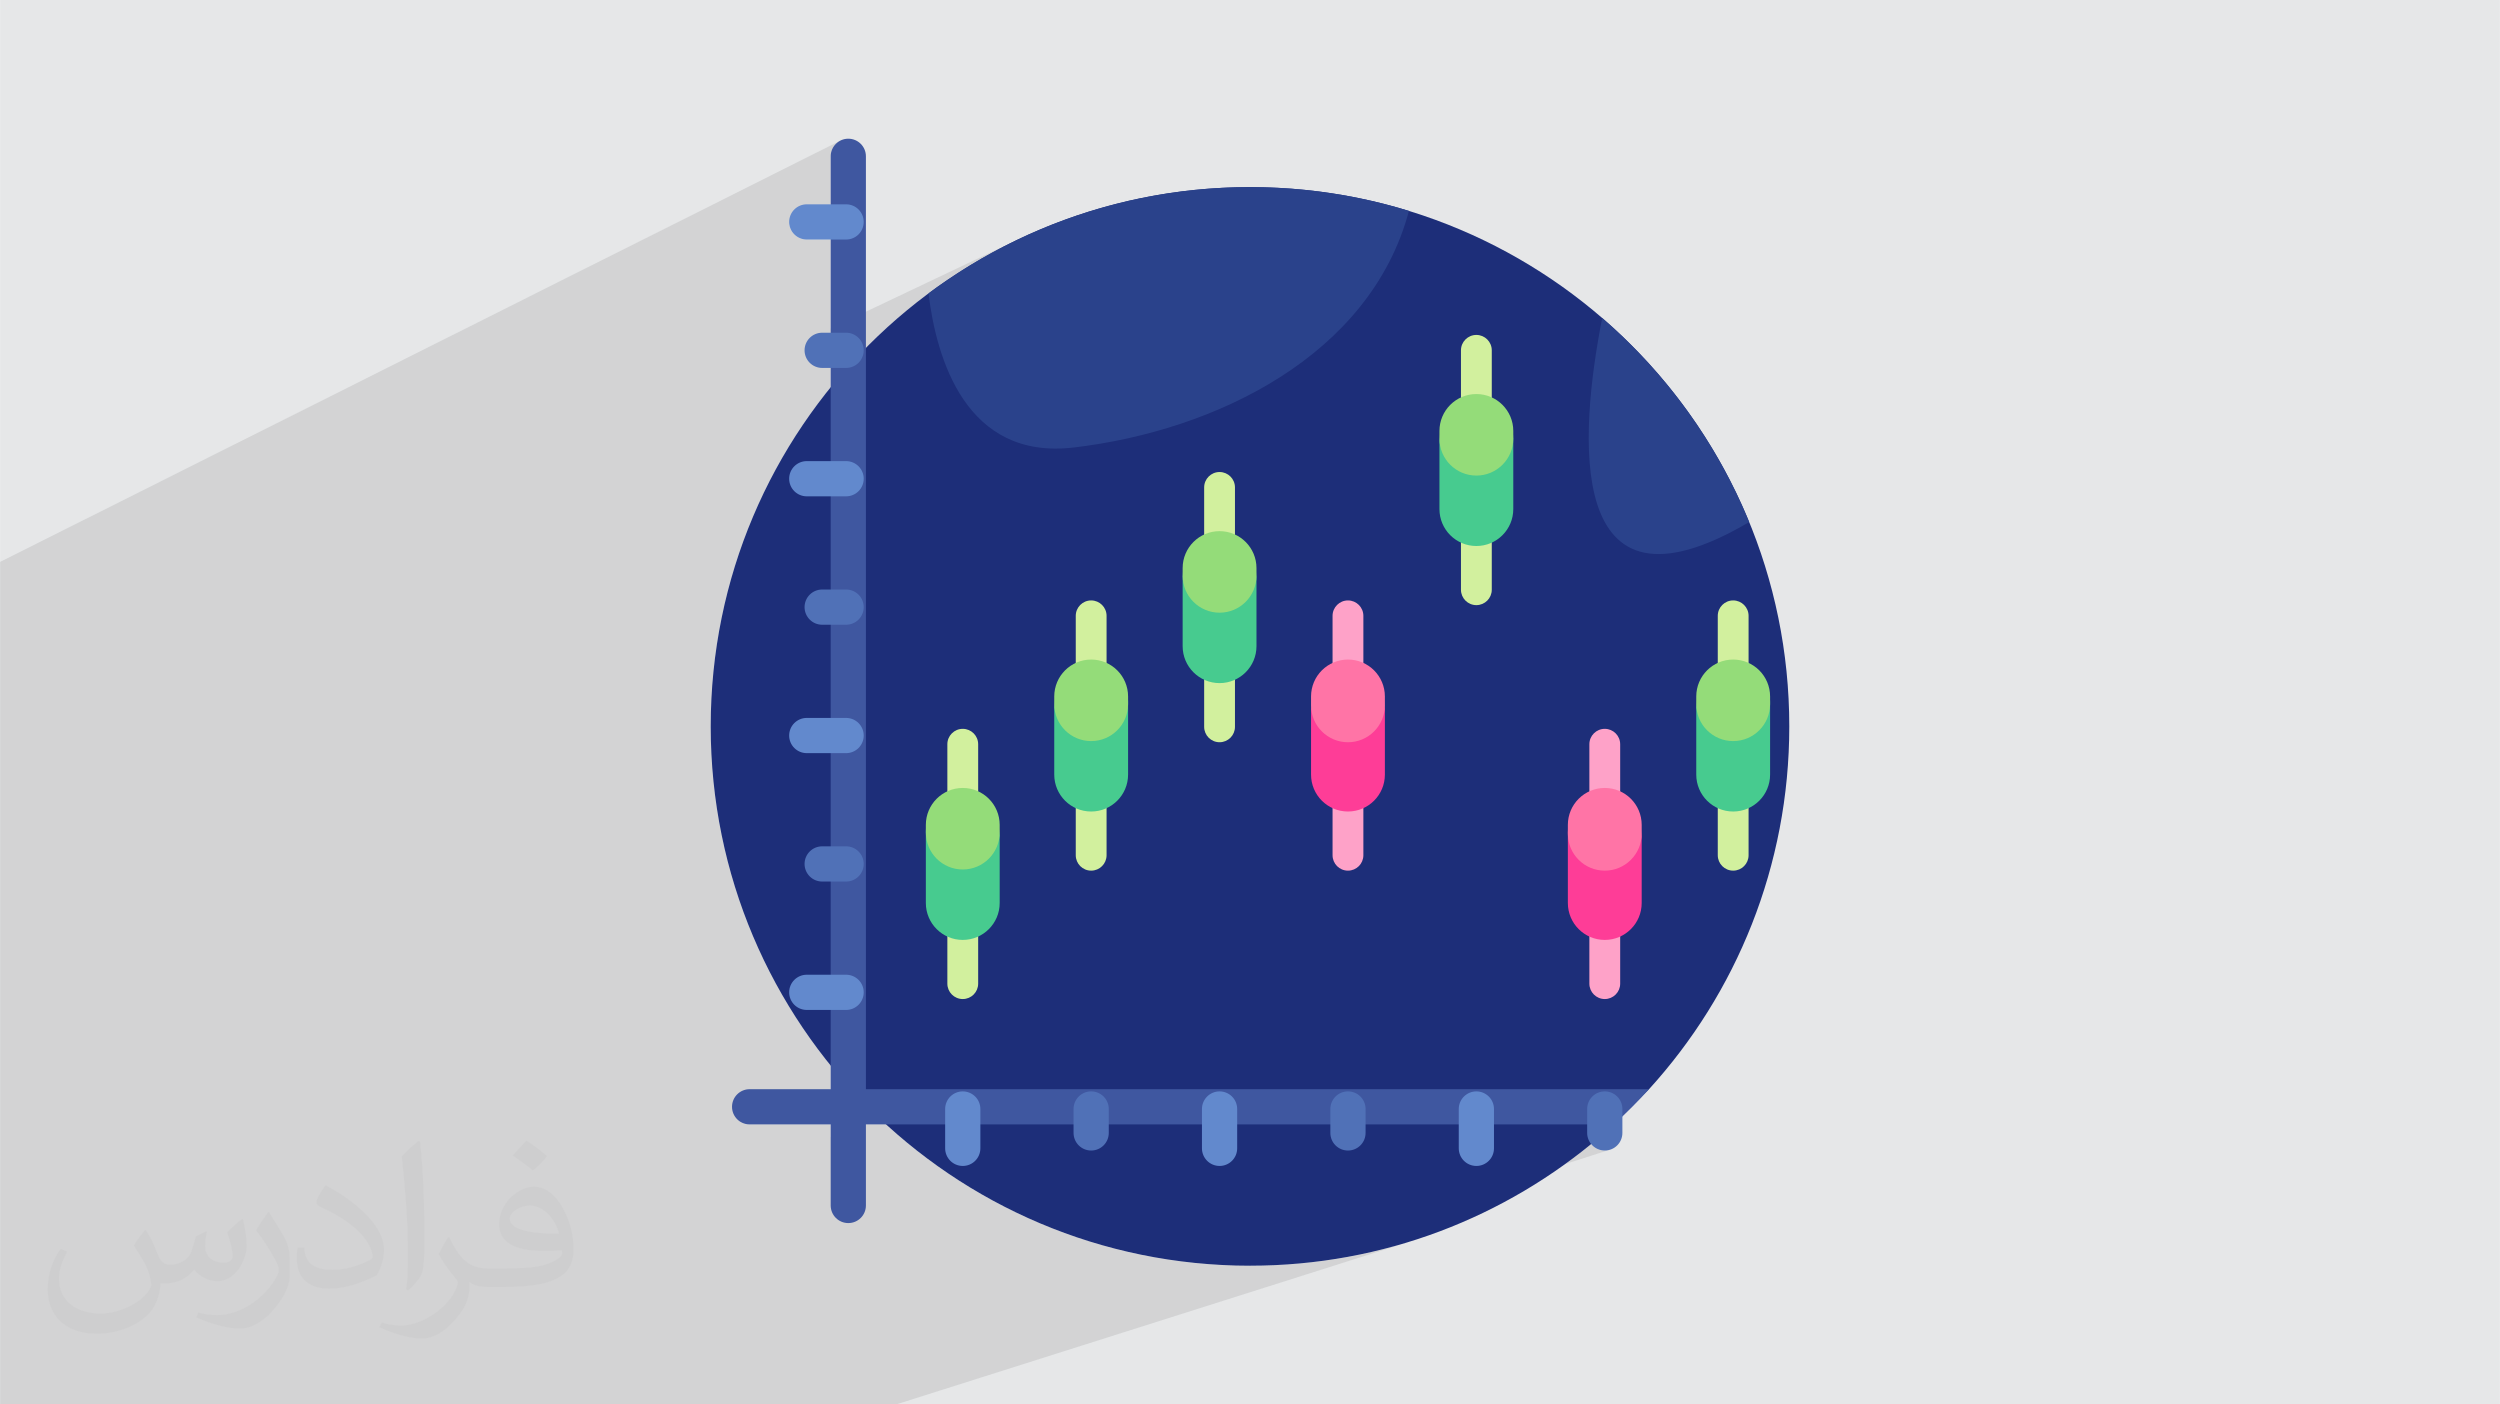 <?xml version="1.0" encoding="UTF-8"?>
<!DOCTYPE svg PUBLIC "-//W3C//DTD SVG 1.0//EN" "http://www.w3.org/TR/2001/REC-SVG-20010904/DTD/svg10.dtd">
<!-- Creator: CorelDRAW -->
<svg xmlns="http://www.w3.org/2000/svg" xml:space="preserve" width="3.708in" height="2.083in" version="1.0" style="shape-rendering:geometricPrecision; text-rendering:geometricPrecision; image-rendering:optimizeQuality; fill-rule:evenodd; clip-rule:evenodd"
viewBox="0 0 3702.73 2080.18"
 xmlns:xlink="http://www.w3.org/1999/xlink"
 xmlns:xodm="http://www.corel.com/coreldraw/odm/2003"
 enable-background="new 0 0 512 512">
 <defs>
  <style type="text/css">
   <![CDATA[
    .fil0 {fill:#E6E7E8}
    .fil3 {fill:#1D2E79;fill-rule:nonzero}
    .fil13 {fill:#2A428B;fill-rule:nonzero}
    .fil4 {fill:#3F57A0;fill-rule:nonzero}
    .fil9 {fill:#47CB8F;fill-rule:nonzero}
    .fil6 {fill:#5071B7;fill-rule:nonzero}
    .fil5 {fill:#6289CD;fill-rule:nonzero}
    .fil10 {fill:#94DC79;fill-rule:nonzero}
    .fil7 {fill:#D2F09E;fill-rule:nonzero}
    .fil11 {fill:#FE3D97;fill-rule:nonzero}
    .fil8 {fill:#FEA2C8;fill-rule:nonzero}
    .fil12 {fill:#FF74A6;fill-rule:nonzero}
    .fil2 {fill:#373435;fill-opacity:0.031}
    .fil1 {fill:#2B2A29;fill-opacity:0.102}
   ]]>
  </style>
 </defs>
 <g id="Layer_x0020_1">
  <polygon class="fil0" points="-0,0 3702.73,0 3702.73,2080.18 -0,2080.18 "/>
  <polygon class="fil1" points="-0,1070.83 -0,1070.83 -0,1068.71 -0,954.94 -0,939.66 -0,909.01 -0,905.26 -0,890.95 -0,846.42 -0,832.29 1246.21,207.49 1241.78,209.89 1237.92,213.08 1234.74,216.94 1232.33,221.37 1230.81,226.26 1230.28,231.52 1230.28,302.63 1169.17,332.75 1169.29,333.97 1170.81,338.86 1173.21,343.3 1176.4,347.16 1180.26,350.34 1184.69,352.75 1189.58,354.27 1194.84,354.8 1230.28,354.8 1230.28,486.45 1510.34,353.42 1508.6,354.25 1506.86,355.08 1503.37,356.76 1501.64,357.6 1499.92,358.44 1498.2,359.29 1496.49,360.14 1494.78,360.99 1493.06,361.85 1491.35,362.71 1489.65,363.58 1485.83,365.53 1484.15,366.4 1482.48,367.27 1480.81,368.15 1479.13,369.02 1477.47,369.91 1475.8,370.79 1474.14,371.69 1472.48,372.58 1468.63,374.67 1467.02,375.55 1465.42,376.44 1463.81,377.33 1462.2,378.22 1460.6,379.12 1459,380.02 1457.41,380.93 1455.81,381.84 1452.09,383.97 1450.45,384.93 1448.81,385.88 1447.16,386.84 1445.53,387.81 1443.89,388.78 1442.26,389.75 1440.63,390.73 1439,391.71 1434.95,394.17 1433.44,395.1 1431.93,396.03 1430.42,396.97 1428.91,397.91 1427.41,398.85 1425.9,399.8 1424.41,400.74 1422.91,401.7 1419.45,403.9 1417.79,404.97 1416.14,406.05 1414.49,407.12 1412.84,408.21 1411.19,409.29 1409.55,410.39 1407.9,411.48 1406.26,412.58 1402.71,414.99 1401.27,415.97 1399.83,416.96 1398.39,417.95 1396.95,418.94 1395.52,419.94 1394.08,420.95 1392.65,421.95 1391.22,422.95 1387.41,425.65 1385.87,426.76 1384.33,427.86 1382.8,428.97 1381.27,430.08 1379.74,431.2 1378.21,432.32 1376.69,433.44 1375.17,434.57 1375.17,434.57 1369.02,439.2 1362.91,443.88 1356.84,448.62 1350.83,453.42 1344.86,458.27 1338.93,463.18 1333.06,468.15 1327.24,473.17 1321.46,478.25 1315.74,483.38 1310.06,488.57 1304.44,493.81 1298.86,499.1 1293.34,504.44 1287.87,509.85 1282.45,515.29 1219.26,544.98 1230.28,544.98 1230.28,573.66 1220,586.64 1209.98,599.82 1200.22,613.23 1190.74,626.83 1181.54,640.65 1172.62,654.66 1163.98,668.87 1155.64,683.27 1147.58,697.86 1139.83,712.63 1132.37,727.58 1125.22,742.71 1118.38,758.01 1111.85,773.47 1105.64,789.1 1099.75,804.89 1094.19,820.84 1088.96,836.93 1084.06,853.18 1079.5,869.57 1075.28,886.09 1071.4,902.76 1067.88,919.55 1064.71,936.47 1061.89,953.51 1059.44,970.68 1057.36,987.96 1055.64,1005.35 1054.3,1022.85 1053.34,1040.45 1052.76,1058.15 1052.56,1075.95 1052.76,1093.75 1053.34,1111.45 1054.3,1129.05 1055.64,1146.55 1057.36,1163.94 1059.44,1181.22 1061.89,1198.39 1064.71,1215.43 1067.88,1232.35 1071.4,1249.15 1075.28,1265.81 1079.5,1282.34 1084.06,1298.73 1088.96,1314.97 1094.19,1331.07 1099.75,1347.01 1104.61,1360.04 2590.75,773.27 2590.75,773.27 1104.61,1360.04 1105.64,1362.8 1111.85,1378.43 1118.38,1393.9 1125.22,1409.2 1132.37,1424.32 1139.83,1439.27 1147.58,1454.05 1155.64,1468.63 1163.98,1483.03 1172.62,1497.25 1181.54,1511.26 1190.74,1525.07 1200.22,1538.68 1209.98,1552.08 1220,1565.27 1230.28,1578.24 1230.28,1613.3 1097.26,1661.9 1100.06,1663.42 1104.96,1664.94 1110.21,1665.47 1230.28,1665.47 1230.28,1684.17 1282.45,1665.47 1312.41,1665.47 1325.87,1677.5 1339.6,1689.23 1353.59,1700.66 1367.84,1711.77 1382.35,1722.57 1397.11,1733.04 1412.11,1743.18 1427.35,1753 1442.82,1762.47 1458.52,1771.59 1474.45,1780.37 1490.6,1788.8 1506.96,1796.86 1523.53,1804.56 1540.3,1811.89 1557.26,1818.84 1574.43,1825.42 1591.78,1831.6 1609.3,1837.4 1627.01,1842.8 1644.89,1847.79 1662.93,1852.38 1681.14,1856.56 1699.5,1860.33 1718.01,1863.66 1736.67,1866.57 1755.46,1869.05 1774.39,1871.08 1793.45,1872.68 1802.22,1873.2 2356.65,1694.6 2358.56,1696.69 2360.68,1698.56 2363,1700.19 2365.49,1701.57 2368.14,1702.68 2370.93,1703.5 2373.84,1704 2376.85,1704.17 2382.1,1703.64 2387,1702.12 1848.69,1874.72 1851.36,1874.75 1869.29,1874.55 1887.12,1873.96 1904.85,1872.99 1922.47,1871.62 1939.98,1869.89 1957.39,1867.77 1974.67,1865.29 1991.83,1862.43 2008.87,1859.22 2025.78,1855.64 2042.55,1851.71 2059.19,1847.43 2075.68,1842.8 2092.03,1837.84 1327.38,2080.18 1210.48,2080.18 1207.88,2080.18 1204.5,2080.18 1159.71,2080.18 482.22,2080.18 478.32,2080.18 385.04,2080.18 152.13,2080.18 125.52,2080.18 79.2,2080.18 -0,2080.18 -0,2070.18 -0,2062.79 -0,2038.4 -0,2031.93 -0,2022.2 -0,1523.28 -0,1147.6 -0,1122.36 -0,1117.8 -0,1117.14 -0,1085.54 -0,1085.54 -0,1083.26 -0,1082.83 -0,1082.05 -0,1079.87 -0,1079.24 -0,1077.14 -0,1076.66 -0,1076.44 -0,1075.09 -0,1074.63 -0,1073.31 -0,1072.99 -0,1072.07 -0,1071.83 -0,1071.23 -0,1071.11 -0,1070.86 "/>
  <path class="fil2" d="M215.96 1821.93c7.07,10.71 11.65,21.01 16.13,32.45 3.33,6.66 5.09,18.93 20.7,18.93 4.57,0 11.13,-1.35 16.95,-4.57 6.55,-3.44 11.54,-8.64 14.15,-16.53l6.24 -21.01 15.19 -7.49 1.04 1.04c-2.08,7.91 -2.59,15.5 -2.59,21.43 0,17.57 15.19,24.23 27.25,24.23 7.07,0 13.42,-3.44 13.42,-9.89 0,-8.32 -3.53,-22.47 -8.12,-35.16 7.07,-7.07 14.15,-14.15 22.26,-19.87l1.25 0.63c3.53,14.98 5.51,29.75 5.51,39.63 0,9.67 -4.27,20.39 -7.8,27.36 -7.28,13.73 -20.18,24.65 -35.78,24.65 -11.85,0 -25.06,-5.93 -34.12,-16.95l-0.52 0c-8.53,10.61 -21.74,20.18 -42.86,20.18l-6.55 0c-1.04,13.94 -4.05,23.81 -8.64,32.66 -12.58,24.54 -49.92,41.92 -85.08,41.92 -48.89,0 -73.43,-28.19 -73.43,-65.73 0,-23.19 7.59,-44.72 19.24,-60.01l9.56 3.95c-7.28,13.94 -12.17,27.04 -12.17,39.94 0,35.16 28.61,51.9 61.58,51.9 30.58,0 68.44,-19.45 75.31,-42.02 -2.59,-24.65 -11.85,-36.19 -26,-58.66 4.27,-7.49 9.78,-14.98 16.64,-22.98l1.25 0 0 0 0 0 -0.01 -0.04zm563.83 -132.3c10.3,6.45 20.39,14.04 30.27,22.78 -5.51,7.8 -12.38,14.88 -20.91,21.12 -9.89,-8.01 -19.76,-14.88 -29.86,-22.16 6.86,-7.7 13.63,-15.08 20.49,-21.74l0 0 0 0 0 0 0 0 0 0 0.01 0zm5.3 96.11c-16.64,0 -30.27,10.92 -30.27,19.03 0,17.38 33.28,22.78 73.12,22.56 -4.99,-20.39 -22.47,-41.61 -42.86,-41.61l0 0.01zm-37.35 92.99c21.64,0 40.57,-0.63 55.02,-4.27 16.13,-4.05 29.75,-12.17 29.75,-17.78 0,-1.46 0,-3.22 -0.52,-4.68 -9.05,0.83 -19.45,0.83 -28.5,0.83 -29.33,0 -51.79,-6.66 -60.64,-23.09 -2.19,-4.57 -3.74,-9.67 -3.74,-15.5 0,-15.92 6.86,-31.41 18.93,-42.13 10.08,-8.84 21.22,-14.35 32.55,-14.35 20.49,0 36.81,16.44 48.26,42.34 6.24,14.15 10.5,30.47 10.5,51.07 0,13.73 -3.74,25.27 -12.27,33.8 -15.92,15.4 -45.24,21.22 -90.17,21.22l-20.39 0 0 0 -5.3 0c-11.13,0 -19.14,-1.98 -25.48,-6.86l-1.04 0c0.31,2.59 0.52,5.09 0.52,7.49 0,10.08 -3.33,22.98 -10.08,33.28 -19.97,29.64 -41.61,42.53 -60.33,42.53 -18.93,0 -42.13,-7.28 -63.03,-16.75l3.74 -7.28c6.76,2.81 16.13,4.68 29.02,4.68 33.8,0 78.21,-32.45 83.72,-64.17 -1.25,-2.59 -3.53,-6.03 -6.76,-9.67 -9.89,-11.75 -16.13,-21.53 -21.95,-31.82 4.99,-9.89 9.56,-17.78 13.83,-24.96l1.77 -0.21c14.46,29.44 27.56,46.28 56.78,46.28l4.57 0 0 0 21.22 0 0 0 0 0 0 0 0 0 0 0 0.04 0zm-146.45 31.1c2.5,-13.52 2.7,-28.7 2.7,-42.86l0 -21.01c0,-39.21 -4.99,-96.2 -9.05,-133.34 7.07,-7.59 16.95,-16.53 24.75,-22.56l2.29 0.63c5.3,46.7 6.55,100.79 6.55,150.81 0,13.11 -0.52,25.9 -1.77,35.26 -0.73,11.85 -7.59,20.8 -22.26,34.53l-3.22 -1.46zm-150.71 -61.89c0.73,18.41 9.78,32.87 41.4,32.87 19.66,0 36.3,-5.09 54.71,-13.83 3.33,-1.46 5.09,-3.44 5.09,-5.09 0,-11.54 -8.84,-26.83 -23.71,-40.77 -14.46,-13.11 -33.6,-24.65 -51.48,-32.35 -6.14,-2.59 -8.12,-5.3 -8.12,-7.91 0,-5.3 7.07,-16.44 12.9,-24.44l1.98 -0.21c20.49,10.71 43.38,26.63 60.33,44.3 15.4,16.33 24.96,32.87 24.96,50.86 0,13.31 -4.05,25.79 -10.61,37.44 -22.47,11.33 -46.39,19.97 -70.1,19.97 -28.81,0 -48.47,-13.52 -48.47,-45.24 0,-3.44 0,-8.73 1.25,-15.61l9.89 0 0 0 0 0 0 0 0 0 0 0 -0.01 0zm-52.11 -52.32l17.89 28.92c6.55,10.71 12.69,22.37 12.69,40.77l0 23.5c0,19.03 -12.17,39.42 -31.82,59.6 -15.4,13.63 -29.02,19.45 -41.61,19.45 -18.72,0 -40.15,-5.82 -64.9,-16.44l2.81 -7.28c7.8,2.08 16.84,3.84 27.98,3.84 35.58,-0.21 71.97,-26.21 88.61,-57.93 1.98,-3.64 2.7,-7.07 2.7,-9.47 0,-3.64 -1.98,-7.7 -3.53,-11.33 -9.05,-17.05 -19.14,-32.66 -30.27,-47.12 5.82,-9.16 11.65,-17.99 17.99,-26.73l1.46 0.21 0 0 0 0 0 0 0 0 0 0 -0.01 0z"/>
  <g id="_2229922874640">
   <g>
    <path class="fil3" d="M2442.42 1613.3c129.07,-141.88 207.74,-330.42 207.74,-537.35 0,-441.16 -357.63,-798.79 -798.79,-798.79 -441.17,0 -798.8,357.63 -798.8,798.79 0,441.17 357.63,798.8 798.8,798.8 197.87,0 378.89,-71.97 518.42,-191.13l72.63 -70.32z"/>
    <g>
     <path class="fil4" d="M1256.37 1811.62c-14.4,0 -26.08,-11.68 -26.08,-26.09l0 -1554.01c0,-14.4 11.68,-26.08 26.08,-26.08 14.4,0 26.08,11.68 26.08,26.08l0 1554.01c0,14.41 -11.68,26.09 -26.08,26.09z"/>
    </g>
    <g>
     <path class="fil5" d="M1253.11 354.79l-58.26 0c-14.4,0 -26.08,-11.68 -26.08,-26.08 0,-14.4 11.68,-26.08 26.08,-26.08l58.26 0c14.41,0 26.09,11.68 26.09,26.09 0,14.4 -11.68,26.08 -26.09,26.08l0 -0z"/>
    </g>
    <g>
     <path class="fil6" d="M1253.11 544.98l-35.44 0c-14.4,0 -26.08,-11.68 -26.08,-26.08 0,-14.4 11.68,-26.08 26.08,-26.08l35.44 0c14.41,0 26.09,11.68 26.09,26.08 0,14.41 -11.68,26.08 -26.09,26.08z"/>
    </g>
    <g>
     <path class="fil6" d="M1253.11 1305.74l-35.44 0c-14.4,0 -26.08,-11.68 -26.08,-26.08 0,-14.41 11.68,-26.08 26.08,-26.08l35.44 0c14.41,0 26.09,11.68 26.09,26.08 0,14.41 -11.68,26.08 -26.09,26.08l0 0z"/>
    </g>
    <g>
     <path class="fil6" d="M1253.11 925.36l-35.44 0c-14.4,0 -26.08,-11.68 -26.08,-26.09 0,-14.4 11.68,-26.08 26.08,-26.08l35.44 0c14.41,0 26.09,11.68 26.09,26.09 0,14.41 -11.68,26.08 -26.09,26.08l0 0z"/>
    </g>
    <g>
     <path class="fil5" d="M1253.11 735.17l-58.26 0c-14.4,0 -26.08,-11.68 -26.08,-26.08 0,-14.4 11.68,-26.09 26.08,-26.09l58.26 0c14.41,0 26.09,11.68 26.09,26.08 0,14.41 -11.68,26.08 -26.09,26.08l0 0z"/>
    </g>
    <g>
     <path class="fil5" d="M1253.11 1495.92l-58.26 0c-14.4,0 -26.08,-11.68 -26.08,-26.08 0,-14.4 11.68,-26.08 26.08,-26.08l58.26 0c14.41,0 26.09,11.68 26.09,26.09 0,14.4 -11.68,26.08 -26.09,26.08l0 -0z"/>
    </g>
    <g>
     <path class="fil5" d="M1253.11 1115.55l-58.26 0c-14.4,0 -26.08,-11.68 -26.08,-26.08 0,-14.4 11.68,-26.08 26.08,-26.08l58.26 0c14.41,0 26.09,11.68 26.09,26.08 0,14.41 -11.68,26.08 -26.09,26.08z"/>
    </g>
    <path class="fil4" d="M1110.22 1613.3c-14.4,0 -26.08,11.68 -26.08,26.09 0,14.4 11.68,26.08 26.08,26.08l1280.14 0c18.13,-16.59 35.52,-33.99 52.06,-52.17l-1332.2 0z"/>
    <g>
     <path class="fil6" d="M2376.85 1704.16c-14.4,0 -26.08,-11.68 -26.08,-26.08l0 -35.44c0,-14.4 11.68,-26.08 26.08,-26.08 14.41,0 26.09,11.68 26.09,26.08l0 35.44c0,14.4 -11.68,26.08 -26.09,26.08z"/>
    </g>
    <g>
     <path class="fil6" d="M1616.1 1704.16c-14.4,0 -26.08,-11.68 -26.08,-26.08l0 -35.44c0,-14.4 11.68,-26.08 26.08,-26.08 14.4,0 26.08,11.68 26.08,26.08l0 35.44c0,14.4 -11.68,26.08 -26.08,26.08z"/>
    </g>
    <g>
     <path class="fil6" d="M1996.47 1704.16c-14.4,0 -26.08,-11.68 -26.08,-26.08l0 -35.44c0,-14.4 11.68,-26.08 26.08,-26.08 14.41,0 26.08,11.68 26.08,26.08l0 35.44c0,14.4 -11.68,26.08 -26.08,26.08z"/>
    </g>
    <g>
     <path class="fil5" d="M2186.66 1726.99c-14.4,0 -26.08,-11.68 -26.08,-26.08l0 -58.26c0,-14.4 11.68,-26.08 26.08,-26.08 14.4,0 26.08,11.68 26.08,26.08l0 58.27c0,14.4 -11.68,26.08 -26.08,26.08z"/>
    </g>
    <g>
     <path class="fil5" d="M1425.91 1726.99c-14.4,0 -26.08,-11.68 -26.08,-26.08l0 -58.26c0,-14.4 11.68,-26.08 26.08,-26.08 14.4,0 26.08,11.68 26.08,26.08l0 58.27c0,14.4 -11.68,26.08 -26.08,26.08z"/>
    </g>
    <g>
     <path class="fil5" d="M1806.28 1726.99c-14.4,0 -26.08,-11.68 -26.08,-26.08l0 -58.26c0,-14.4 11.68,-26.08 26.08,-26.08 14.41,0 26.09,11.68 26.09,26.08l0 58.27c0,14.4 -11.68,26.08 -26.09,26.08z"/>
    </g>
    <g>
     <path class="fil7" d="M1425.91 1210.75c-12.61,0 -22.82,-10.22 -22.82,-22.82l0 -85.56c0,-12.61 10.22,-22.82 22.82,-22.82 12.6,0 22.82,10.22 22.82,22.82l0 85.56c0,12.61 -10.22,22.82 -22.82,22.82z"/>
    </g>
    <g>
     <path class="fil7" d="M1425.91 1479.78c-12.61,0 -22.82,-10.22 -22.82,-22.82l0 -85.56c0,-12.61 10.22,-22.82 22.82,-22.82 12.6,0 22.82,10.22 22.82,22.82l0 85.56c0,12.61 -10.22,22.82 -22.82,22.82z"/>
    </g>
    <g>
     <path class="fil7" d="M2567.04 1020.55c-12.61,0 -22.82,-10.22 -22.82,-22.82l0 -85.57c0,-12.6 10.22,-22.82 22.82,-22.82 12.6,0 22.82,10.22 22.82,22.82l0 85.57c0,12.61 -10.22,22.82 -22.82,22.82z"/>
    </g>
    <g>
     <path class="fil7" d="M2567.04 1289.59c-12.61,0 -22.82,-10.22 -22.82,-22.82l0 -85.57c0,-12.61 10.22,-22.82 22.82,-22.82 12.6,0 22.82,10.22 22.82,22.82l0 85.57c0,12.61 -10.22,22.82 -22.82,22.82z"/>
    </g>
    <g>
     <path class="fil8" d="M2376.85 1210.75c-12.6,0 -22.82,-10.22 -22.82,-22.82l0 -85.56c0,-12.61 10.22,-22.82 22.82,-22.82 12.61,0 22.82,10.22 22.82,22.82l0 85.56c0,12.61 -10.22,22.82 -22.82,22.82z"/>
    </g>
    <g>
     <path class="fil8" d="M2376.85 1479.78c-12.6,0 -22.82,-10.22 -22.82,-22.82l0 -85.56c0,-12.61 10.22,-22.82 22.82,-22.82 12.61,0 22.82,10.22 22.82,22.82l0 85.56c0,12.61 -10.22,22.82 -22.82,22.82z"/>
    </g>
    <g>
     <path class="fil7" d="M2186.66 627.29c-12.61,0 -22.82,-10.22 -22.82,-22.82l0 -85.56c0,-12.6 10.22,-22.82 22.82,-22.82 12.6,0 22.82,10.22 22.82,22.82l0 85.56c0,12.61 -10.22,22.82 -22.82,22.82z"/>
    </g>
    <g>
     <path class="fil7" d="M2186.66 896.32c-12.61,0 -22.82,-10.22 -22.82,-22.82l0 -85.57c0,-12.6 10.22,-22.82 22.82,-22.82 12.6,0 22.82,10.22 22.82,22.82l0 85.57c0,12.61 -10.22,22.82 -22.82,22.82z"/>
    </g>
    <g>
     <path class="fil7" d="M1806.28 830.36c-12.6,0 -22.82,-10.22 -22.82,-22.82l0 -85.57c0,-12.6 10.22,-22.82 22.82,-22.82 12.61,0 22.82,10.22 22.82,22.82l0 85.57c0,12.6 -10.22,22.82 -22.82,22.82z"/>
    </g>
    <g>
     <path class="fil7" d="M1806.28 1099.39c-12.6,0 -22.82,-10.22 -22.82,-22.82l0 -85.57c0,-12.6 10.22,-22.82 22.82,-22.82 12.61,0 22.82,10.22 22.82,22.82l0 85.57c0,12.61 -10.22,22.82 -22.82,22.82z"/>
    </g>
    <g>
     <path class="fil8" d="M1996.47 1020.55c-12.61,0 -22.82,-10.22 -22.82,-22.82l0 -85.57c0,-12.6 10.22,-22.82 22.82,-22.82 12.6,0 22.82,10.22 22.82,22.82l0 85.57c0,12.61 -10.22,22.82 -22.82,22.82z"/>
    </g>
    <g>
     <path class="fil8" d="M1996.47 1289.59c-12.61,0 -22.82,-10.22 -22.82,-22.82l0 -85.57c0,-12.61 10.22,-22.82 22.82,-22.82 12.6,0 22.82,10.22 22.82,22.82l0 85.57c0,12.61 -10.22,22.82 -22.82,22.82z"/>
    </g>
    <g>
     <path class="fil7" d="M1616.1 1020.55c-12.61,0 -22.82,-10.22 -22.82,-22.82l0 -85.57c0,-12.6 10.22,-22.82 22.82,-22.82 12.6,0 22.82,10.22 22.82,22.82l0 85.57c0,12.61 -10.22,22.82 -22.82,22.82z"/>
    </g>
    <g>
     <path class="fil7" d="M1616.1 1289.59c-12.61,0 -22.82,-10.22 -22.82,-22.82l0 -85.57c0,-12.61 10.22,-22.82 22.82,-22.82 12.6,0 22.82,10.22 22.82,22.82l0 85.57c0,12.61 -10.22,22.82 -22.82,22.82z"/>
    </g>
    <path class="fil9" d="M2567.04 1091.17c-30.2,0 -54.68,-24.48 -54.68,-54.68l0 110.85c0,30.2 24.48,54.68 54.68,54.68 30.2,0 54.68,-24.48 54.68,-54.68l0 -110.85c-0,30.2 -24.48,54.68 -54.68,54.68z"/>
    <path class="fil10" d="M2567.04 976.92c-30.2,0 -54.68,24.48 -54.68,54.68l0 11.41c0,30.2 24.48,54.68 54.68,54.68 30.2,0 54.68,-24.48 54.68,-54.68l0 -11.41c-0,-30.2 -24.48,-54.68 -54.68,-54.68z"/>
    <path class="fil11" d="M2376.85 1283.07c-30.19,0 -54.68,-24.48 -54.68,-54.68l0 109.14c0,30.19 24.48,54.68 54.68,54.68 30.2,0 54.68,-24.48 54.68,-54.68l0 -109.14c0,30.2 -24.48,54.68 -54.68,54.68z"/>
    <path class="fil12" d="M2376.85 1167.11c-30.19,0 -54.68,24.48 -54.68,54.68l0 13.12c0,30.2 24.48,54.68 54.68,54.68 30.2,0 54.68,-24.48 54.68,-54.68l0 -13.12c0,-30.2 -24.48,-54.68 -54.68,-54.68z"/>
    <g>
     <path class="fil13" d="M2086.76 312.43c-74.42,-22.92 -153.46,-35.28 -235.4,-35.28 -178.45,0 -343.21,58.53 -476.18,157.42 11.57,95.9 55.02,247.07 214.84,228.3 210.7,-24.73 439.75,-136.53 496.75,-350.45z"/>
     <path class="fil13" d="M2590.76 773.27c-48.08,-117.31 -123.22,-220.67 -217.72,-302.24 -33.72,171.78 -57.94,464.54 217.72,302.24z"/>
    </g>
    <path class="fil11" d="M1996.47 1092.88c-30.2,0 -54.68,-24.48 -54.68,-54.68l0 109.13c0,30.2 24.48,54.68 54.68,54.68 30.2,0 54.68,-24.48 54.68,-54.68l0 -109.13c-0,30.2 -24.48,54.68 -54.68,54.68z"/>
    <path class="fil12" d="M1996.47 976.92c-30.2,0 -54.68,24.48 -54.68,54.68l0 13.12c0,30.2 24.48,54.68 54.68,54.68 30.2,0 54.68,-24.48 54.68,-54.68l0 -13.12c-0,-30.2 -24.48,-54.68 -54.68,-54.68z"/>
    <path class="fil9" d="M2186.66 697.9c-30.2,0 -54.68,-24.48 -54.68,-54.68l0 110.84c0,30.2 24.48,54.68 54.68,54.68 30.19,0 54.68,-24.48 54.68,-54.68l0 -110.84c0,30.2 -24.48,54.68 -54.68,54.68z"/>
    <path class="fil10" d="M2186.66 583.65c-30.2,0 -54.68,24.48 -54.68,54.68l0 11.41c0,30.2 24.48,54.68 54.68,54.68 30.19,0 54.68,-24.48 54.68,-54.68l0 -11.41c0,-30.2 -24.48,-54.68 -54.68,-54.68z"/>
    <path class="fil9" d="M1806.28 900.98c-30.19,0 -54.68,-24.49 -54.68,-54.68l0 110.84c0,30.2 24.48,54.68 54.68,54.68 30.2,0 54.68,-24.48 54.68,-54.68l0 -110.84c0,30.2 -24.48,54.68 -54.68,54.68z"/>
    <path class="fil10" d="M1806.28 786.73c-30.19,0 -54.68,24.48 -54.68,54.68l0 11.41c0,30.2 24.48,54.68 54.68,54.68 30.2,0 54.68,-24.48 54.68,-54.68l0 -11.41c0,-30.2 -24.48,-54.68 -54.68,-54.68z"/>
    <path class="fil9" d="M1616.1 1091.17c-30.2,0 -54.68,-24.48 -54.68,-54.68l0 110.85c0,30.2 24.48,54.68 54.68,54.68 30.19,0 54.68,-24.48 54.68,-54.68l0 -110.85c0,30.2 -24.48,54.68 -54.68,54.68z"/>
    <path class="fil10" d="M1616.1 976.92c-30.2,0 -54.68,24.48 -54.68,54.68l0 11.41c0,30.2 24.48,54.68 54.68,54.68 30.19,0 54.68,-24.48 54.68,-54.68l0 -11.41c0,-30.2 -24.48,-54.68 -54.68,-54.68z"/>
    <path class="fil9" d="M1425.91 1281.36c-30.2,0 -54.68,-24.48 -54.68,-54.68l0 110.85c0,30.19 24.48,54.68 54.68,54.68 30.19,0 54.68,-24.48 54.68,-54.68l0 -110.85c0,30.2 -24.48,54.68 -54.68,54.68z"/>
    <path class="fil10" d="M1425.91 1167.11c-30.2,0 -54.68,24.48 -54.68,54.68l0 11.41c0,30.2 24.48,54.68 54.68,54.68 30.19,0 54.68,-24.49 54.68,-54.68l0 -11.41c0,-30.2 -24.48,-54.68 -54.68,-54.68z"/>
   </g>
  </g>
 </g>
</svg>
